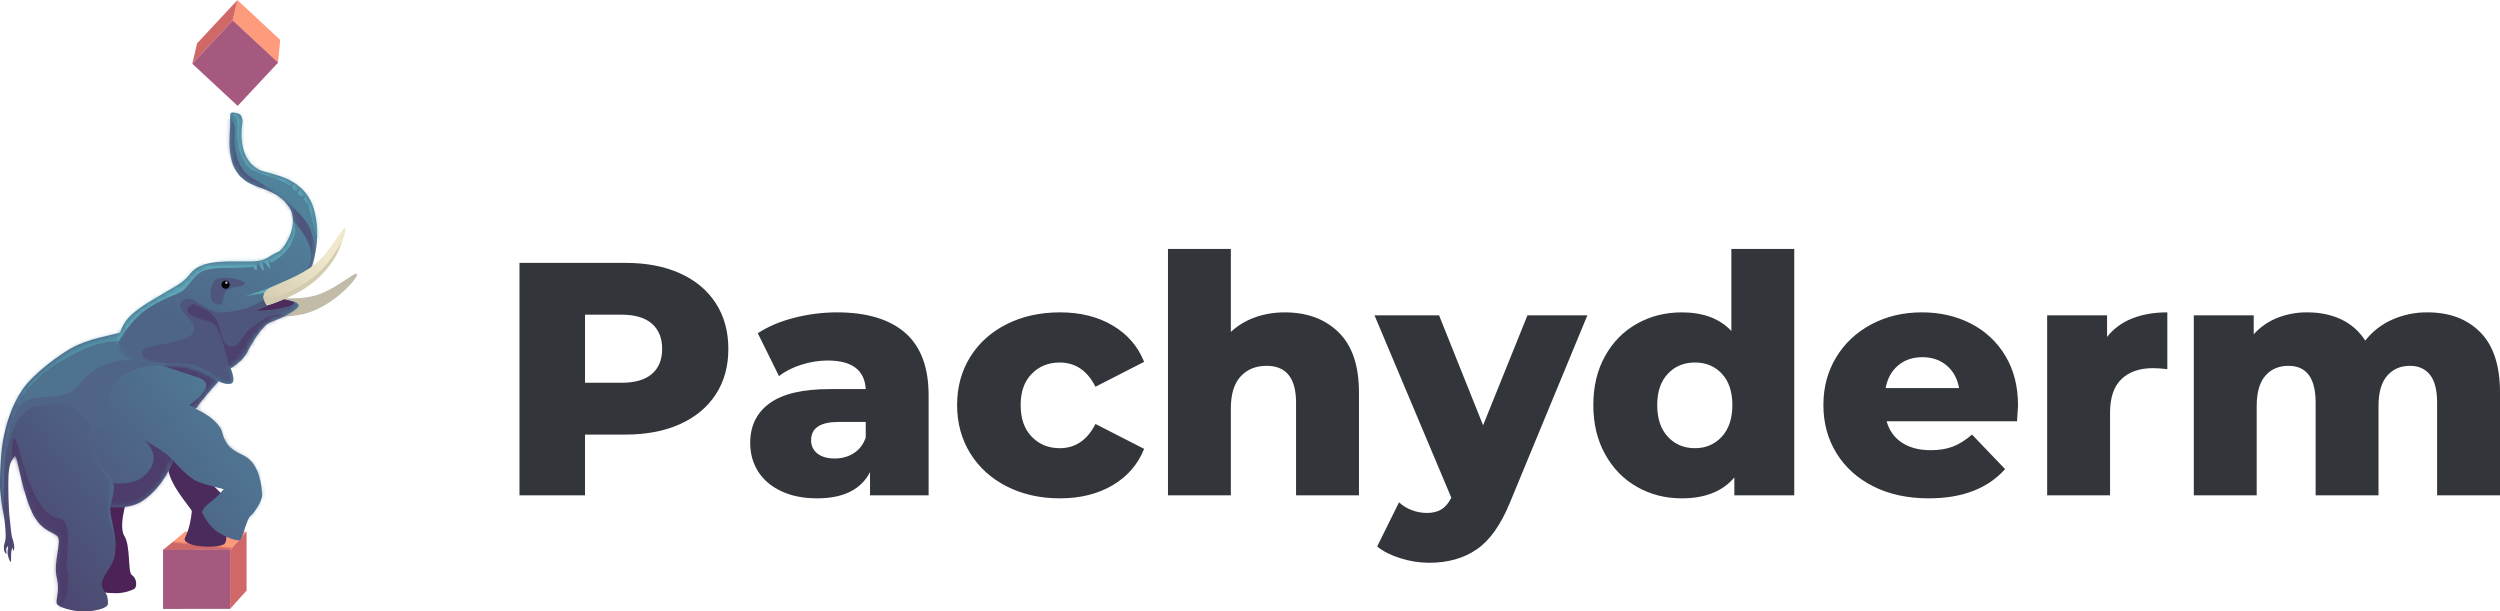 <?xml version="1.0" encoding="UTF-8"?>
<svg width="462px" height="113px" viewBox="0 0 462 113" version="1.1" xmlns="http://www.w3.org/2000/svg" xmlns:xlink="http://www.w3.org/1999/xlink">
    <title>logo</title>
    <defs>
        <linearGradient x1="0.546%" y1="45.015%" x2="-4.798%" y2="56.673%" id="linearGradient-1">
            <stop stop-color="#FE9B7C" offset="0%"></stop>
            <stop stop-color="#D06868" offset="100%"></stop>
        </linearGradient>
        <radialGradient cx="41.045%" cy="29.6%" fx="41.045%" fy="29.6%" r="55.116%" gradientTransform="translate(0.41,0.296),scale(0.239,1),rotate(90),translate(-0.41,-0.296)" id="radialGradient-2">
            <stop stop-color="#000000" stop-opacity="0.5" offset="0%"></stop>
            <stop stop-color="#000000" stop-opacity="0.01" offset="100%"></stop>
        </radialGradient>
        <linearGradient x1="53.952%" y1="137.646%" x2="99.206%" y2="82.43%" id="linearGradient-3">
            <stop stop-color="#4C416C" offset="0%"></stop>
            <stop stop-color="#4F7995" offset="100%"></stop>
        </linearGradient>
        <path d="M47.737,10.506 C43.557,8.191 44.789,1.968 44.789,1.968 C44.789,1.968 45.013,0.394 43.887,0.169 C42.758,-0.052 42.42,-0.391 42.534,1.633 C42.648,3.653 41.427,9.275 44.807,12.195 C47.279,14.326 50.784,13.876 53.263,17.245 C55.734,20.6 52.317,25.319 51.565,25.673 C49.2,26.797 49.31,27.247 47.396,27.475 C45.482,27.697 40.422,27.144 37.606,28.154 C34.79,29.168 35.567,30.181 32.865,31.866 C30.162,33.555 25.656,35.803 23.742,37.938 C22.994,38.775 22.488,39.744 22.195,40.692 C20.38,41.237 16.346,41.779 13.167,43.567 C11.304,44.611 6.398,47.976 4.158,51.213 C2.134,54.133 1.122,57.62 0.557,60.651 C0.213,62.535 0,66.162 0,68.411 C0,70.623 0.323,72.389 0.711,74.56 C0.887,75.53 1.049,77.211 1.049,78.291 C1.049,79.375 0.711,79.636 0.711,80.392 C0.711,81.144 0.946,81.376 1.129,81.561 C1.309,81.745 1.129,80.993 1.129,80.794 C1.129,80.595 1.397,80.068 1.478,80.237 C1.558,80.407 1.467,80.252 1.393,81.111 C1.32,81.97 2.035,83.596 2.035,82.858 C2.035,82.121 2.035,81.111 2.204,80.672 C2.372,80.23 2.383,80.569 2.383,80.672 C2.383,80.776 2.339,81.019 2.449,80.967 C2.559,80.919 2.754,80.717 2.559,79.714 C2.365,78.718 2.248,78.718 2.178,78.291 C1.943,76.853 1.947,76.127 1.808,75.15 C1.58,73.579 1.467,68.636 1.577,66.944 C1.749,64.363 2.409,64.068 2.702,63.574 C3.164,62.785 3.623,68.33 5.636,73.233 C7.344,77.391 9.695,77.391 10.597,78.287 C11.499,79.187 9.812,83.12 10.49,85.929 C11.099,88.451 10.27,90.088 10.49,90.759 C10.718,91.437 13.424,92.222 15.452,92.219 C17.479,92.219 19.962,91.655 19.958,90.755 C19.958,88.396 19.056,88.845 18.829,87.386 C18.601,85.926 20.937,83.784 21.19,81.992 C21.641,78.844 21.19,78.169 20.512,75.81 C20.468,75.662 20.171,72.89 20.171,72.89 C20.171,72.89 23.892,73.45 26.367,71.762 C30.467,68.971 31.996,64.341 31.996,64.341 C31.996,64.341 33.682,66.206 34.702,67.036 C36.168,68.23 36.843,68.345 37.635,68.606 C38.647,68.945 41.338,69.616 41.338,69.616 C41.338,69.616 40,71.191 39.212,71.755 C38.654,72.153 37.059,73.439 37.397,74.114 C37.738,74.789 38.845,76.613 39.993,77.373 C42.035,78.718 43.726,79.168 44.287,79.054 C44.851,78.943 45.511,75.231 46.3,74.556 C47.088,73.882 48.566,71.633 48.452,70.512 C48.342,69.41 48.111,65.119 45.291,63.545 C43.762,62.693 41.856,62.21 41.118,59.279 C40.444,56.581 36.161,54.789 36.161,54.789 C37.518,52.85 39.791,50.332 40.396,49.668 C41.056,49.997 41.665,50.207 42.34,50.177 C43.568,50.118 43.194,48.769 42.486,46.918 L42.692,47.254 C42.692,47.254 44.873,45.927 45.618,44.445 C46.406,42.87 48.43,39.272 50.12,38.708 C52.071,38.06 55.529,36.235 55.191,35.56 C54.715,34.613 51.697,34.55 51.697,34.55 C51.697,34.55 55.554,33.105 55.752,32.751 C57.322,29.931 59.533,24.67 58.22,18.705 C56.64,11.513 49.765,11.627 47.737,10.506 L47.737,10.506 Z" id="path-4"></path>
        <path d="M4.158,10.743 C2.13,13.666 1.118,17.15 0.557,20.18 C0.213,22.064 0,25.692 0,27.94 C0,30.152 0.293,32.622 0.682,34.797 C1.247,37.942 1.925,41.536 2.376,41.422 C2.596,41.367 2.284,38.001 1.808,34.683 C1.577,33.105 1.467,28.162 1.577,26.477 C1.749,23.896 2.409,23.598 2.702,23.104 C3.164,22.315 3.623,27.859 5.636,32.762 C7.344,36.921 9.695,36.921 10.597,37.82 C11.499,38.716 9.812,42.65 10.487,45.459 C11.099,47.98 10.267,49.617 10.494,50.288 C10.718,50.966 13.424,51.752 15.452,51.748 C17.479,51.748 19.962,51.184 19.958,50.284 C19.958,47.925 19.056,48.375 18.829,46.915 C18.601,45.455 20.937,43.313 21.19,41.522 C21.641,38.373 21.19,37.699 20.512,35.339 C20.468,35.192 20.171,32.419 20.171,32.419 C20.171,32.419 23.889,32.98 26.367,31.291 C30.467,28.501 31.996,23.87 31.996,23.87 C31.996,23.87 33.682,25.736 34.702,26.565 C36.168,27.76 36.843,27.874 37.635,28.136 C38.647,28.475 41.338,29.146 41.338,29.146 C41.338,29.146 40,30.72 39.212,31.284 C38.654,31.682 37.059,32.969 37.397,33.643 C37.738,34.318 38.845,36.143 39.993,36.902 C42.035,38.248 43.726,38.698 44.287,38.583 C44.851,38.473 45.511,34.76 46.3,34.086 C47.088,33.411 48.566,31.166 48.452,30.042 C48.342,28.939 48.111,24.648 45.291,23.074 C43.762,22.226 41.856,21.74 41.118,18.809 C40.444,16.11 36.161,14.319 36.161,14.319 C37.738,12.07 40.55,9.032 40.55,9.032 L22.8,0 C21.48,0.641 16.772,1.069 13.167,3.097 C11.304,4.14 6.398,7.509 4.158,10.743 L4.158,10.743 Z" id="path-6"></path>
        <path d="M22.924,12.195 C25.395,14.326 28.9,13.876 31.379,17.246 C33.85,20.6 30.433,25.319 29.681,25.673 C27.316,26.797 27.43,27.247 25.512,27.476 C24.874,27.55 23.888,27.538 22.755,27.527 C20.482,27.502 17.603,27.48 15.726,28.154 C12.91,29.168 13.684,30.182 10.981,31.866 C8.279,33.555 3.772,35.804 1.858,37.938 C-0.056,40.076 -0.393,43.11 0.399,44.345 C1.187,45.58 3.552,46.926 9.977,47.037 C16.401,47.147 17.977,50.292 20.456,50.178 C21.684,50.119 21.31,48.773 20.603,46.919 L20.808,47.254 C20.808,47.254 22.993,45.927 23.734,44.445 C24.522,42.871 26.55,39.273 28.237,38.709 C30.187,38.06 33.645,36.235 33.308,35.56 C32.831,34.613 29.813,34.55 29.813,34.55 C29.813,34.55 33.671,33.105 33.869,32.751 C35.438,29.931 37.649,24.67 36.336,18.706 C34.756,11.513 27.881,11.627 25.853,10.507 C21.673,8.192 22.905,1.969 22.905,1.969 C22.905,1.969 23.129,0.394 22.003,0.17 C21.607,0.092 21.31,0 21.094,0 C20.694,0 20.581,0.317 20.654,1.633 C20.764,3.653 19.543,9.275 22.927,12.195 L22.924,12.195 Z" id="path-8"></path>
        <linearGradient x1="33.029%" y1="-27.344%" x2="-9.214%" y2="59.147%" id="linearGradient-10">
            <stop stop-color="#5190A5" offset="0%"></stop>
            <stop stop-color="#4E6586" offset="100%"></stop>
        </linearGradient>
        <linearGradient x1="46.831%" y1="4.51%" x2="-24.266%" y2="65.28%" id="linearGradient-11">
            <stop stop-color="#EFE8CD" offset="0%"></stop>
            <stop stop-color="#D3CAAF" offset="100%"></stop>
        </linearGradient>
    </defs>
    <g id="export-page" stroke="none" stroke-width="1" fill="none" fill-rule="evenodd">
        <g id="Artboard" transform="translate(-22, -422)">
            <g id="logo" transform="translate(22, 422)">
                <g id="logo/text" transform="translate(96, 46)" fill="#323539">
                    <path d="M131.46,45.541 L131.46,29.46 C131.46,26.843 132.063,24.878 133.264,23.57 C134.471,22.258 136.069,21.605 138.067,21.605 C141.697,21.605 143.512,23.875 143.512,28.419 L143.512,45.541 L155.136,45.541 L155.136,26.515 C155.136,21.565 153.879,17.863 151.374,15.407 C148.865,12.951 145.55,11.726 141.433,11.726 C139.472,11.726 137.638,12.031 135.929,12.646 C134.214,13.259 132.724,14.159 131.46,15.344 L131.46,0.003 L119.84,0.003 L119.84,45.543 L131.462,45.543 L131.46,45.541 Z M12.11,45.541 L12.11,34.309 L19.575,34.309 C23.448,34.309 26.813,33.666 29.668,32.378 C32.524,31.089 34.725,29.256 36.274,26.883 C37.825,24.513 38.599,21.709 38.599,18.476 C38.599,15.243 37.825,12.432 36.274,10.036 C34.725,7.643 32.524,5.802 29.668,4.514 C26.813,3.225 23.448,2.58 19.575,2.58 L0,2.58 L0,45.541 L12.112,45.541 L12.11,45.541 Z M18.841,24.735 L12.112,24.735 L12.112,12.152 L18.841,12.152 C21.329,12.152 23.204,12.706 24.471,13.811 C25.732,14.915 26.366,16.469 26.366,18.476 C26.366,20.481 25.732,22.024 24.468,23.108 C23.204,24.193 21.326,24.735 18.838,24.735 L18.841,24.735 Z M64.781,41.244 C63.11,44.477 59.847,46.093 54.994,46.093 C52.425,46.093 50.201,45.644 48.326,44.744 C46.451,43.844 45.033,42.626 44.075,41.09 C43.115,39.557 42.638,37.807 42.638,35.845 C42.638,32.693 43.839,30.247 46.247,28.51 C48.652,26.77 52.362,25.902 57.382,25.902 L63.987,25.902 C63.783,22.382 61.438,20.624 56.949,20.624 C55.361,20.624 53.75,20.877 52.118,21.391 C50.487,21.903 49.102,22.609 47.959,23.509 L44.043,15.591 C45.878,14.363 48.112,13.413 50.744,12.737 C53.331,12.067 55.991,11.726 58.663,11.723 C64.168,11.723 68.37,12.984 71.266,15.498 C74.161,18.015 75.609,21.87 75.609,27.067 L75.609,45.541 L64.781,45.541 L64.781,41.244 L64.781,41.244 Z M58.236,38.727 C56.889,38.727 55.831,38.422 55.054,37.807 C54.295,37.225 53.863,36.311 53.893,35.353 C53.893,33.101 55.584,31.977 58.97,31.977 L63.987,31.977 L63.987,34.862 C63.537,36.13 62.805,37.091 61.785,37.746 C60.765,38.402 59.581,38.73 58.236,38.73 L58.236,38.727 Z M109.621,43.67 C106.888,45.283 103.646,46.093 99.894,46.093 C96.224,46.093 92.941,45.357 90.046,43.884 C87.151,42.411 84.898,40.366 83.285,37.746 C81.676,35.129 80.872,32.161 80.872,28.845 C80.872,25.534 81.676,22.576 83.285,19.979 C84.898,17.382 87.151,15.354 90.046,13.902 C92.941,12.449 96.224,11.723 99.896,11.723 C103.646,11.723 106.888,12.53 109.623,14.149 C112.355,15.763 114.29,18.007 115.434,20.869 L106.441,25.471 C104.933,22.485 102.729,20.993 99.833,20.993 C97.755,20.993 96.03,21.686 94.666,23.078 C93.298,24.47 92.615,26.391 92.615,28.847 C92.615,31.344 93.298,33.298 94.666,34.708 C96.03,36.12 97.755,36.826 99.833,36.826 C102.729,36.826 104.93,35.333 106.441,32.345 L115.434,36.949 C114.29,39.811 112.355,42.053 109.621,43.67 L109.621,43.67 Z M176.912,55.514 C174.507,57.17 171.571,58 168.103,58 C166.351,58 164.587,57.723 162.812,57.17 C161.038,56.618 159.6,55.892 158.499,54.992 L162.538,46.829 C163.192,47.444 163.976,47.924 164.893,48.272 C165.781,48.614 166.724,48.791 167.676,48.794 C168.777,48.794 169.686,48.567 170.398,48.118 C171.111,47.669 171.712,46.953 172.202,45.969 L158.009,12.275 L169.94,12.275 L178.076,32.592 L186.272,12.278 L197.344,12.278 L183.03,46.89 C181.359,50.982 179.318,53.857 176.912,55.514 L176.912,55.514 Z M214.78,46.093 C219.103,46.093 222.345,44.807 224.507,42.227 L224.507,45.541 L235.578,45.541 L235.578,0 L223.956,0 L223.956,15.163 C221.795,12.868 218.736,11.726 214.78,11.726 C211.761,11.726 209.009,12.419 206.521,13.811 C204.032,15.203 202.064,17.198 200.617,19.795 C199.169,22.392 198.445,25.41 198.445,28.847 C198.445,32.284 199.169,35.313 200.617,37.93 C202.064,40.55 204.032,42.565 206.521,43.977 C209.009,45.389 211.761,46.095 214.78,46.095 L214.78,46.093 Z M212.211,34.708 C213.515,36.12 215.187,36.826 217.225,36.826 C219.226,36.826 220.877,36.12 222.182,34.708 C223.486,33.296 224.14,31.341 224.14,28.847 C224.14,26.391 223.496,24.47 222.212,23.078 C220.928,21.686 219.266,20.99 217.225,20.99 C215.187,20.99 213.515,21.686 212.211,23.078 C210.904,24.47 210.253,26.391 210.253,28.847 C210.253,31.344 210.904,33.296 212.211,34.708 L212.211,34.708 Z M260.416,46.093 C266.614,46.093 271.324,44.292 274.546,40.692 L268.429,34.309 C267.245,35.333 266.074,36.069 264.91,36.518 C263.749,36.97 262.371,37.194 260.783,37.194 C258.662,37.194 256.897,36.733 255.49,35.812 C254.082,34.892 253.135,33.573 252.647,31.853 L276.748,31.853 C276.871,30.012 276.932,29.052 276.932,28.971 C276.932,25.41 276.148,22.332 274.577,19.734 C273.053,17.181 270.836,15.116 268.185,13.781 C265.493,12.409 262.495,11.723 259.192,11.723 C255.726,11.723 252.604,12.459 249.832,13.935 C247.06,15.407 244.888,17.44 243.317,20.039 C241.746,22.637 240.962,25.574 240.962,28.847 C240.962,32.161 241.766,35.126 243.378,37.746 C244.989,40.366 247.263,42.411 250.199,43.884 C253.135,45.357 256.54,46.093 260.416,46.093 L260.416,46.093 Z M254.756,21.545 C253.554,22.566 252.788,23.958 252.464,25.718 L266.044,25.718 C265.717,23.958 264.953,22.566 263.749,21.545 C262.545,20.521 261.047,20.009 259.252,20.009 C257.458,20.009 255.96,20.521 254.756,21.545 L254.756,21.545 Z M293.938,45.541 L293.938,30.26 C293.938,27.476 294.641,25.41 296.049,24.059 C297.456,22.71 299.404,22.034 301.89,22.034 C302.584,22.034 303.461,22.097 304.522,22.218 L304.522,11.723 C302.074,11.723 299.902,12.101 298.007,12.858 C296.109,13.614 294.571,14.752 293.387,16.265 L293.387,12.275 L282.315,12.275 L282.315,45.541 L293.938,45.541 L293.938,45.541 Z M321.037,29.032 L321.037,45.541 L309.415,45.541 L309.415,12.275 L320.487,12.275 L320.487,15.775 C321.692,14.438 323.189,13.398 324.86,12.737 C326.625,12.048 328.504,11.704 330.397,11.723 C332.722,11.723 334.803,12.152 336.638,13.014 C338.473,13.871 339.961,15.183 341.102,16.94 C342.411,15.261 344.114,13.933 346.058,13.075 C348.119,12.161 350.351,11.7 352.603,11.723 C356.683,11.723 359.935,12.951 362.361,15.405 C364.789,17.861 366,21.565 366,26.515 L366,45.541 L354.378,45.541 L354.378,28.419 C354.378,26.086 353.938,24.367 353.063,23.262 C352.186,22.158 350.952,21.605 349.361,21.605 C347.607,21.605 346.202,22.218 345.141,23.446 C344.08,24.674 343.55,26.535 343.55,29.032 L343.55,45.541 L331.928,45.541 L331.928,28.419 C331.928,23.875 330.254,21.605 326.911,21.605 C325.117,21.605 323.689,22.218 322.628,23.446 C321.568,24.674 321.037,26.535 321.037,29.032 L321.037,29.032 Z" id="Shape-Copy"></path>
                </g>
                <g id="logo/symbol" transform="translate(-0, 0)">
                    <g id="cube" transform="translate(30.129, 98.092)">
                        <polygon id="Path-Copy" fill="#D06868" points="15.437 0.118 12.393 3.524 12.393 14.425 15.437 11.052"></polygon>
                        <polygon id="Path-Copy-2" fill="url(#linearGradient-1)" points="15.437 0.155 4.055 0.166 4.16856779e-13 3.535 12.393 3.524 15.437 0.151"></polygon>
                        <polygon id="Path-Copy-3" fill="url(#radialGradient-2)" points="15.437 0.155 4.055 0.166 4.16856779e-13 3.535 12.393 3.524 15.437 0.151"></polygon>
                        <polygon id="Path-Copy-4" fill="#A5597E" points="12.393 3.491 0 3.502 0 14.437 12.393 14.422 12.393 3.491"></polygon>
                    </g>
                    <path d="M46.685,58.034 C46.685,57.447 46.223,54.989 48.643,54.926 C50.575,54.874 54.608,55.556 58.066,54.668 C61.74,53.72 65.513,50.2 65.968,50.609 C66.422,51.014 62.004,56.434 56.409,57.952 C53.134,58.837 48.753,58.48 46.685,58.034 C45.878,57.86 47.088,58.557 44.162,58.037 L46.685,58.034 Z" id="Path-Copy-5" fill="#C1BBA7"></path>
                    <path d="M17.479,109.291 C17.479,109.291 19.731,109.627 21.421,109.623 C23.111,109.623 24.354,109.063 24.802,108.838 C25.253,108.613 25.476,107.039 24.351,106.254 C23.61,105.737 24.142,100.879 22.994,99.065 C21.637,96.927 24.002,90.523 24.002,90.523 L16.229,95.021 C16.229,95.021 17.927,103.898 18.04,104.683 C18.15,105.472 17.028,108.956 17.479,109.291 L17.479,109.291 Z" id="Path-Copy-6" fill="#4B2357"></path>
                    <path d="M36.74,79.784 C36.74,79.784 36.044,83.028 37.448,86.641 C38.849,90.25 42.032,91.412 42.12,93.107 C42.156,93.863 41.753,94.678 41.515,95.946 C41.214,97.531 42.27,99.072 41.595,100.37 C41.008,101.513 33.268,101.174 34.207,99.334 C35.149,97.491 35.413,94.932 35.45,94.482 C35.486,94.036 30.694,89.026 31.064,85.897 C31.431,82.77 29.356,81.915 29.356,81.915 L36.744,79.784 L36.74,79.784 Z" id="Path-Copy-7" fill="#4B2A5C"></path>
                    <path d="M47.737,31.288 C43.557,28.973 44.789,22.75 44.789,22.75 C44.789,22.75 45.013,21.176 43.887,20.951 C42.758,20.729 42.42,20.39 42.534,22.414 C42.648,24.434 41.427,30.056 44.807,32.976 C47.279,35.107 50.784,34.657 53.263,38.027 C55.734,41.381 52.317,46.1 51.565,46.454 C49.2,47.579 49.31,48.028 47.396,48.257 C45.482,48.478 40.422,47.925 37.606,48.935 C34.79,49.949 35.567,50.963 32.865,52.648 C30.162,54.336 25.656,56.585 23.742,58.719 C22.994,59.556 22.488,60.526 22.195,61.473 C20.38,62.019 16.346,62.561 13.167,64.349 C11.304,65.392 6.398,68.758 4.158,71.995 C2.134,74.914 1.122,78.402 0.557,81.432 C0.213,83.316 4.73443145e-15,86.943 4.73443145e-15,89.192 C4.73443145e-15,91.404 0.323,93.17 0.711,95.341 C0.887,96.311 1.049,97.992 1.049,99.072 C1.049,100.156 0.711,100.418 0.711,101.174 C0.711,101.926 0.946,102.158 1.129,102.342 C1.309,102.527 1.129,101.774 1.129,101.575 C1.129,101.376 1.397,100.849 1.478,101.019 C1.558,101.188 1.467,101.033 1.393,101.892 C1.32,102.751 2.035,104.377 2.035,103.64 C2.035,102.903 2.035,101.892 2.204,101.454 C2.372,101.011 2.383,101.351 2.383,101.454 C2.383,101.557 2.339,101.8 2.449,101.749 C2.559,101.701 2.754,101.498 2.559,100.495 C2.365,99.5 2.248,99.5 2.178,99.072 C1.943,97.634 1.947,96.908 1.808,95.931 C1.58,94.361 1.467,89.417 1.577,87.725 C1.749,85.144 2.409,84.85 2.702,84.356 C3.164,83.567 3.623,89.111 5.636,94.014 C7.344,98.173 9.695,98.173 10.597,99.069 C11.499,99.968 9.812,103.902 10.49,106.711 C11.099,109.232 10.27,110.869 10.49,111.54 C10.718,112.218 13.424,113.004 15.452,113 C17.479,113 19.962,112.436 19.958,111.536 C19.958,109.177 19.056,109.627 18.829,108.167 C18.601,106.707 20.937,104.565 21.19,102.774 C21.641,99.625 21.19,98.951 20.512,96.591 C20.468,96.444 20.171,93.671 20.171,93.671 C20.171,93.671 23.892,94.232 26.367,92.543 C30.467,89.753 31.996,85.122 31.996,85.122 C31.996,85.122 33.682,86.988 34.702,87.817 C36.168,89.012 36.843,89.126 37.635,89.388 C38.647,89.727 41.338,90.398 41.338,90.398 C41.338,90.398 40,91.972 39.212,92.536 C38.654,92.934 37.059,94.221 37.397,94.895 C37.738,95.57 38.845,97.395 39.993,98.154 C42.035,99.5 43.726,99.95 44.287,99.835 C44.851,99.725 45.511,96.012 46.3,95.338 C47.088,94.663 48.566,92.414 48.452,91.294 C48.342,90.191 48.111,85.9 45.291,84.326 C43.762,83.474 41.856,82.992 41.118,80.061 C40.444,77.362 36.161,75.57 36.161,75.57 C37.518,73.631 39.791,71.113 40.396,70.45 C41.056,70.778 41.665,70.988 42.34,70.959 C43.568,70.9 43.194,69.55 42.486,67.7 L42.692,68.035 C42.692,68.035 44.873,66.708 45.618,65.226 C46.406,63.652 48.43,60.054 50.12,59.49 C52.071,58.841 55.529,57.016 55.191,56.341 C54.715,55.394 51.697,55.331 51.697,55.331 C51.697,55.331 55.554,53.886 55.752,53.532 C57.322,50.712 59.533,45.451 58.22,39.487 C56.64,32.294 49.765,32.408 47.737,31.288 L47.737,31.288 Z" id="Path-Copy-8" fill="url(#linearGradient-3)"></path>
                    <g id="Clipped-Copy" transform="translate(0, 20.781)">
                        <mask id="mask-5" fill="white">
                            <use xlink:href="#path-4"></use>
                        </mask>
                        <g id="Path"></g>
                        <g id="Group" mask="url(#mask-5)">
                            <g transform="translate(0, -0)" id="Clipped">
                                <g transform="translate(0, 40.471)">
                                    <mask id="mask-7" fill="white">
                                        <use xlink:href="#path-6"></use>
                                    </mask>
                                    <g id="Path"></g>
                                    <g id="Group" mask="url(#mask-7)" fill-rule="nonzero">
                                        <g transform="translate(-2.999, -7.768)" id="Path">
                                            <path d="M3.711,32.928 C3.711,32.928 4.726,22.256 9.797,21.581 C14.861,20.91 15.672,20.943 17.872,22.864 C20.578,25.223 19.551,26.3 20.145,26.3 C20.743,26.3 23.782,24.346 23.21,20.752 C22.657,17.271 26.43,13.622 34.449,13.95 C42.472,14.278 25.234,11.579 25.234,11.579 L8.668,18.097 C8.668,18.097 4.048,24.165 3.938,28.773 L3.711,32.932 L3.711,32.928 Z" fill="#4F6486"></path>
                                            <path d="M31.446,41.024 C31.446,41.024 23.287,40.972 23.342,39.918 C23.394,38.856 23.775,37.352 23.449,35.903 C23.383,35.612 27.152,36.471 29.359,34.676 C33.741,31.107 29.686,27.878 29.686,27.878 C29.686,27.878 34.698,30.565 35.054,31.885 C35.692,34.259 31.446,41.028 31.446,41.028 L31.446,41.024 Z" fill="#4C3D6A"></path>
                                            <path d="M3.623,42.502 C3.623,42.502 3.784,36.375 3.843,33.4 C3.953,27.892 4.796,24.257 6.765,21.375 C8.452,18.905 15.008,21.043 17.468,17.773 C22.532,11.026 30.423,13.496 30.423,13.496 L44.844,16.63 C44.844,16.63 41.357,22.963 39.542,22.145 C38.178,21.493 36.826,20.817 35.486,20.117 C35.486,20.117 36.201,21.577 37.749,22.256 C41.357,23.826 42.596,25.172 43.388,27.417 C43.718,28.357 45.027,30.09 45.944,30.477 C46.85,30.86 47.605,31.343 48.217,31.87 C48.349,31.981 47.876,32.537 47.994,32.652 C48.096,32.751 49.002,32.239 49.094,32.342 C49.2,32.453 48.518,33.286 48.61,33.4 C48.701,33.511 49.589,32.991 49.669,33.105 C49.783,33.264 48.789,33.839 48.885,33.997 C48.954,34.108 49.882,33.887 49.937,33.997 C50.175,34.458 50.318,34.901 50.377,35.28 C50.604,36.74 51.393,37.75 49.255,41.912 C47.689,44.957 55.899,37.415 55.899,37.415 L35.934,1.309724e-14 L0,17.891 L2.721,42.613 L3.623,42.498 L3.623,42.502 Z" fill="#4F728F"></path>
                                            <path d="M47.33,24.383 C47.33,24.383 43.436,13.99 43.491,12.925 C43.546,11.856 32.901,14.053 32.901,14.053 L39.663,16.298 C43.718,17.644 37.976,21.356 37.976,21.356 L45.416,24.722 L47.33,24.383 L47.33,24.383 Z" fill="#4C416D"></path>
                                            <path d="M11.521,57.779 C11.521,57.779 5.141,35.03 5.196,33.964 C5.251,32.895 4.858,25.352 6.094,28.117 C6.545,29.127 8.917,41.713 13.875,42.274 C16.786,42.598 14.938,50.126 15.349,51.711 C16.365,55.637 14,59.578 14,59.578 L11.521,57.779 Z" fill="#4C3D6A"></path>
                                            <path d="M3.711,26.3 C4.4,22.256 9.24,16.11 14.018,13.408 C18.799,10.702 20.882,9.504 26.749,9.504 C32.615,9.504 22.283,5.935 22.283,5.935 L4.4,13.408 C4.4,13.408 1.155,14.072 1.041,18.676 L3.711,26.3 Z" fill="#5191A6"></path>
                                        </g>
                                    </g>
                                </g>
                                <g transform="translate(21.884, 0)">
                                    <mask id="mask-9" fill="white">
                                        <use xlink:href="#path-8"></use>
                                    </mask>
                                    <g id="Path"></g>
                                    <g id="Group" mask="url(#mask-9)" fill-rule="nonzero">
                                        <g transform="translate(-1.669, -27.409)" id="Path">
                                            <path d="M24.593,39.605 C27.064,41.735 30.569,41.286 33.048,44.655 C35.519,48.01 32.102,52.729 31.35,53.083 C28.985,54.207 29.099,54.657 27.181,54.885 C26.543,54.959 25.557,54.948 24.424,54.937 C22.151,54.911 19.272,54.889 17.395,55.564 C14.579,56.577 15.353,57.591 12.65,59.276 C9.948,60.964 5.441,63.213 3.527,65.348 C1.613,67.486 1.276,70.52 2.068,71.755 C2.856,72.99 5.221,74.335 11.645,74.446 C18.07,74.557 19.646,77.701 22.125,77.587 C23.353,77.528 22.979,76.182 22.272,74.328 L22.477,74.664 C22.477,74.664 24.662,73.336 25.403,71.854 C26.191,70.28 28.219,66.682 29.906,66.118 C31.856,65.469 35.314,63.645 34.977,62.97 C34.5,62.022 31.482,61.96 31.482,61.96 C31.482,61.96 35.34,60.515 35.538,60.161 C37.107,57.341 39.318,52.08 38.005,46.115 C36.425,38.923 29.55,39.037 27.522,37.916 C23.342,35.601 24.574,29.378 24.574,29.378 C24.574,29.378 24.798,27.804 23.672,27.579 C23.276,27.502 22.979,27.409 22.763,27.409 C22.363,27.409 22.25,27.727 22.323,29.043 C22.433,31.063 21.212,36.685 24.596,39.605 L24.593,39.605 Z" fill="url(#linearGradient-10)"></path>
                                            <path d="M22.477,74.664 C22.477,74.664 24.659,73.336 25.403,71.854 C26.191,70.28 28.219,66.682 29.906,66.118 C31.856,65.469 35.314,63.645 34.977,62.97 C34.5,62.026 31.482,61.96 31.482,61.96 C31.482,61.96 35.34,60.515 35.538,60.161 C37.107,57.341 39.259,54.834 37.162,49.09 C35.805,45.385 28.483,40.67 26.455,39.546 C22.272,37.234 23.181,30.672 23.181,30.672 C23.181,30.672 23.181,28.762 22.052,28.534 C20.926,28.313 21.377,28.313 21.491,30.337 C21.601,32.357 21.212,36.685 24.593,39.605 C27.064,41.735 30.738,42.915 33.217,46.285 C35.688,49.639 39.303,53.248 35.93,57.071 C34.196,59.033 27.933,62.583 25.905,63.368 C24.109,64.068 20.948,64.496 20.273,64.386 C17.318,63.895 15.312,61.016 13.735,62.026 C11.055,63.751 17.23,66.185 15.316,68.319 C13.402,70.457 6.2,70.125 6.079,71.585 C5.969,72.935 6.42,73.72 12.841,73.827 C19.265,73.937 19.646,77.698 22.125,77.587 C24.604,77.473 20.548,72.083 20.431,67.925 C20.314,63.766 15.47,63.095 15.47,63.095" fill="#4E567C"></path>
                                            <path d="M14.638,59.217 C16.434,56.858 17.113,56.633 18.917,56.294 C20.134,56.065 23.61,56.212 26.503,55.94 C26.686,55.921 26.899,56.6 27.145,56.6 C27.394,56.6 27.112,55.302 27.387,55.254 C27.658,55.202 28.215,56.677 28.468,56.6 C28.725,56.522 28.131,55.188 28.468,55.088 C28.806,54.989 29.484,56.327 29.678,56.224 C29.873,56.12 29.297,55.088 29.488,54.83 C29.675,54.572 29.84,55.217 29.873,55.199 C32.997,53.51 34.236,50.966 34.346,49.094 C34.456,47.184 32.205,44.486 32.205,44.486 L15.411,35.619 C15.411,35.619 15.796,29.046 22.503,28.088 C24.868,27.749 22.257,31.789 24.989,36.626 C26.4,39.125 29.836,38.668 33.129,40.836 C33.352,40.983 33.715,40.581 33.862,40.696 C34.009,40.806 33.495,41.19 34.067,41.654 C34.643,42.119 34.892,41.341 35.105,41.551 C35.321,41.761 34.522,42.17 35.105,42.668 C35.692,43.162 35.992,42.498 36.19,42.745 C36.388,42.996 35.787,43.295 36.044,43.586 C36.858,44.5 36.887,44.825 37.276,46.395 C38.497,51.32 37.998,50.266 39.644,52.235 C42.761,55.965 25.117,61.348 25.117,61.348 L45.959,58.074 L44.686,53.602 L15.95,0 L-6.51338716e-15,72.713 C-6.51338716e-15,72.713 3.036,66.306 6.978,63.718 C11.741,60.592 12.833,61.58 14.638,59.221 L14.638,59.217 Z" fill="#5DA7B5"></path>
                                            <path d="M23.771,75.283 L22.147,74.177 C22.147,74.177 21.069,69.978 20.497,68.655 C19.822,67.08 19.775,66.303 17.795,65.845 C11.935,64.503 15.426,62.815 15.426,62.815 C15.426,62.815 19.258,63.821 20.16,66.52 C20.541,67.652 20.838,70.678 22.528,70.675 C24.219,70.675 24.78,68.09 26.246,67.191 C27.713,66.288 28.721,65.163 30.074,64.942 C31.427,64.714 35.032,64.71 35.032,64.71 L23.775,75.283 L23.771,75.283 Z" fill="#4C416D"></path>
                                            <path d="M21.846,60.227 C23.537,59.324 23.874,59.888 24.89,59.213 C25.902,58.539 21.168,57.418 19.591,58.317 C18.689,58.834 18.308,62.07 19.258,62.586 C21.736,63.932 20.453,60.968 21.846,60.227 L21.846,60.227 Z" fill="#4E567C"></path>
                                        </g>
                                    </g>
                                </g>
                            </g>
                        </g>
                    </g>
                    <path d="M20.519,93.093 C21.267,89.848 21.531,89.395 19.492,87.002 C17.457,84.606 17.234,83.438 17.234,83.438 C17.234,83.438 17.146,85.041 19.199,87.349 C21.252,89.657 19.338,93.69 20.237,96.355 C21.139,99.024 21.351,100.274 21.351,100.274 C21.351,100.274 21.08,97.904 20.699,96.2 C20.574,95.64 20.215,94.401 20.515,93.093 L20.519,93.093 Z" id="Path-Copy-9" fill="#4F6486"></path>
                    <path d="M47.359,57.414 C47.359,57.414 50.381,57.326 51.301,57.075 C52.54,56.736 54.344,56.622 54.344,55.836 L52.401,55.265 L49.336,56.334 L49.226,56.629 L47.359,57.414 L47.359,57.414 Z" id="Path-Copy-10" fill="#4B2A5C"></path>
                    <path d="M58.213,48.81 C55.463,51.033 51.587,52.297 49.878,53.197 C47.737,54.325 49.09,56.01 49.317,56.456 C51.341,55.881 55.4,54.207 57.989,52.069 C62.418,48.419 64.296,42.288 63.731,42.178 C63.724,42.177 63.716,42.177 63.709,42.178 C63.115,42.178 61.106,46.48 58.213,48.814 L58.213,48.81 Z" id="Path-Copy-11" fill="url(#linearGradient-11)"></path>
                    <path d="M49.317,56.456 C48.485,55.165 48.709,54.605 48.709,54.605 C48.709,54.605 49.611,55.39 51.187,54.826 C53.723,53.98 56.089,52.685 58.172,51.003 C61.098,48.64 63.122,44.707 63.122,44.707 C63.122,44.707 62.418,48.415 57.989,52.069 C55.4,54.207 51.341,55.881 49.317,56.456 Z" id="Path-Copy-12" fill="#D3CBAF"></path>
                    <path d="M40.931,52.607 C40.931,52.194 41.269,51.855 41.687,51.855 C42.105,51.855 42.442,52.19 42.442,52.607 C42.442,52.808 42.362,53.001 42.221,53.143 C42.079,53.285 41.887,53.364 41.687,53.363 C41.487,53.364 41.295,53.285 41.153,53.143 C41.011,53.001 40.931,52.808 40.931,52.607 L40.931,52.607 Z" id="Path-Copy-13" fill="#020408"></path>
                    <path d="M42.057,52.246 C42.057,52.304 42.034,52.361 41.993,52.402 C41.951,52.444 41.896,52.467 41.837,52.467 C41.778,52.469 41.72,52.446 41.677,52.405 C41.634,52.363 41.61,52.306 41.61,52.246 C41.61,52.186 41.634,52.13 41.676,52.088 C41.718,52.046 41.775,52.024 41.834,52.025 C41.892,52.024 41.949,52.046 41.991,52.088 C42.034,52.13 42.057,52.186 42.057,52.246 L42.057,52.246 Z" id="Path-Copy-14" fill="#D5B8D8"></path>
                    <g id="cube-(turned)" transform="translate(35.538, 0)">
                        <polygon id="Path-Copy-15" fill="#FE9B7C" points="8.338 0.022 16.247 7.373 15.829 11.59 7.443 3.805 8.331 0.022"></polygon>
                        <polygon id="Path-Copy-16" fill="#D06868" points="8.356 -8.38223359e-13 7.447 3.805 0 11.779 0.887 8"></polygon>
                        <polygon id="Path-Copy-17" fill="#A5597E" points="7.469 3.782 15.855 11.568 8.386 19.568 2.08428389e-13 11.779 7.469 3.779"></polygon>
                    </g>
                </g>
            </g>
        </g>
    </g>
</svg>